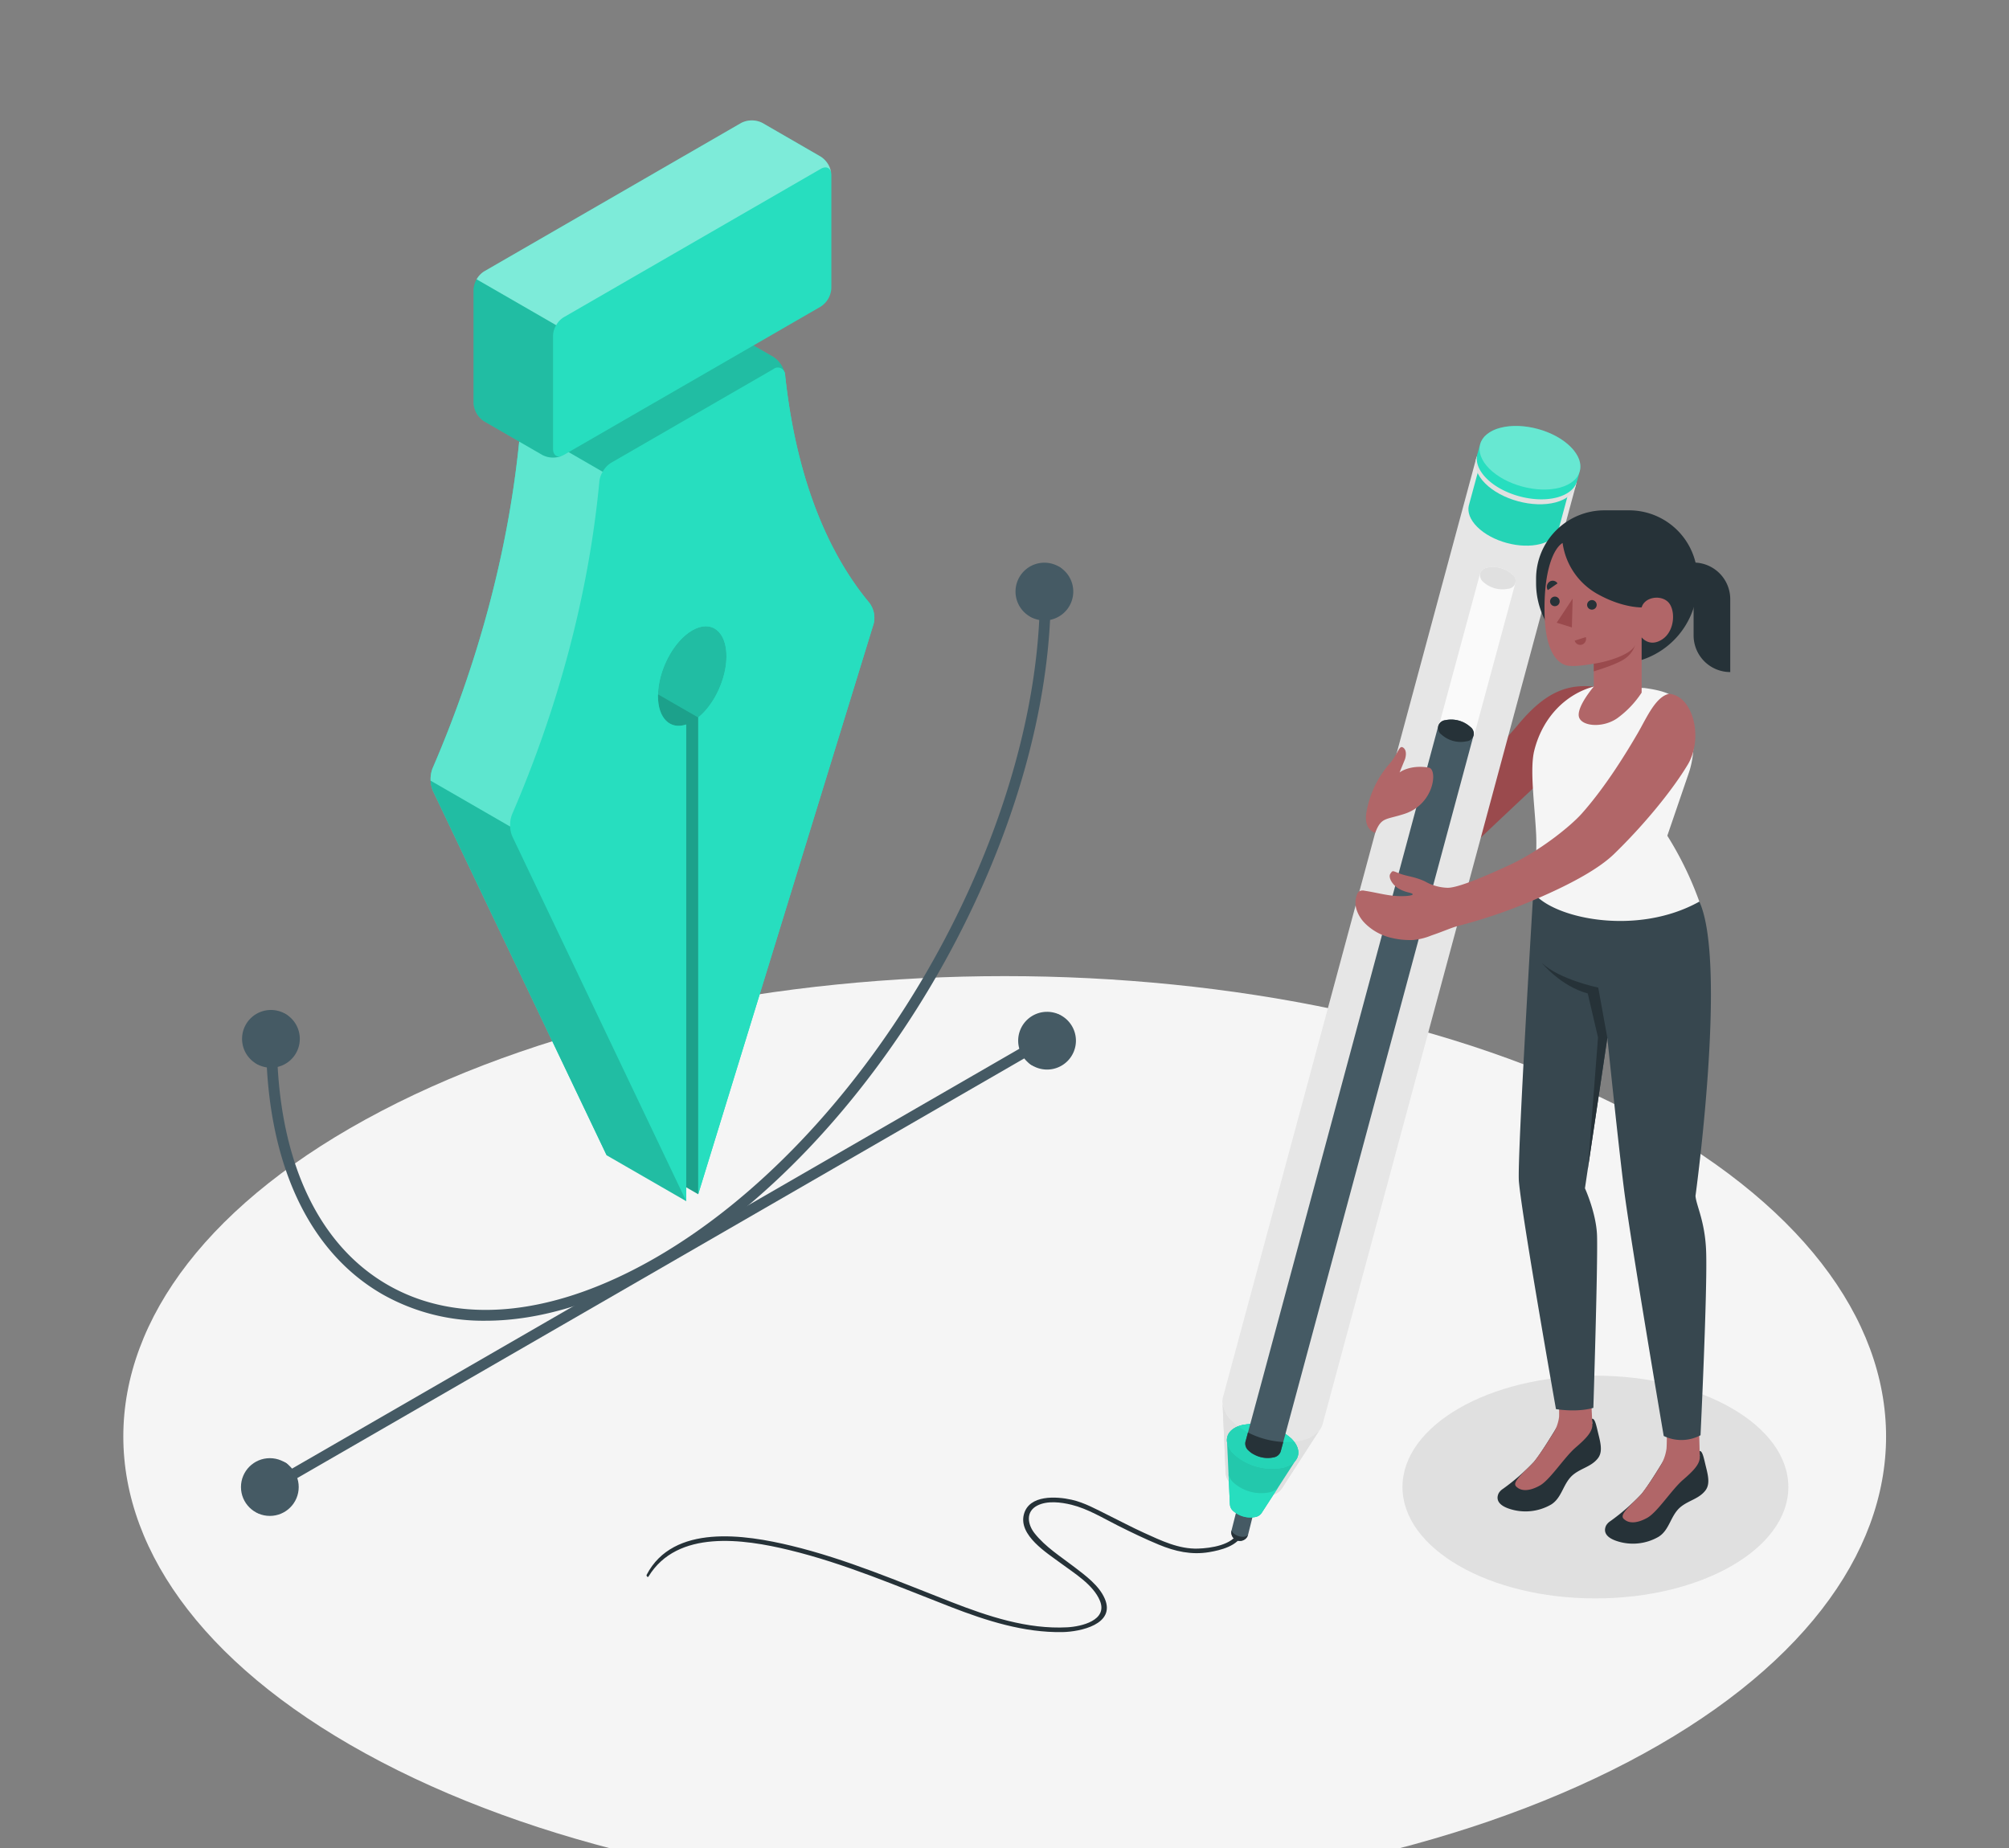 <svg xmlns="http://www.w3.org/2000/svg" xmlns:xlink="http://www.w3.org/1999/xlink" width="500" height="460" viewBox="0 0 500 460">
  <rect x="0" y="0" width="500" height="460" fill="#808080" stroke="none"/>
  <defs>
    <clipPath id="clip-Mesa_de_trabajo_1_6">
      <rect width="500" height="500"/>
    </clipPath>
  </defs>
  <g id="Mesa_de_trabajo_1_6" data-name="Mesa de trabajo 1 – 6" clip-path="url(#clip-Mesa_de_trabajo_1_6)">
    <g id="Floor">
      <path id="Floor-2" data-name="Floor" d="M94.94,438.6c85.665,44.752,224.555,44.753,310.219,0s85.665-117.311,0-162.062-224.555-44.753-310.22,0S9.275,393.846,94.94,438.6Z" fill="#f5f5f5"/>
    </g>
    <g id="Shadow">
      <ellipse id="Ellipse_6" data-name="Ellipse 6" cx="48.017" cy="27.722" rx="48.017" ry="27.722" transform="translate(349.05 342.429)" fill="#e0e0e0"/>
    </g>
    <g id="Pen_tool" data-name="Pen tool">
      <g id="Group_786" data-name="Group 786">
        <g id="Group_784" data-name="Group 784">
          <g id="Group_781" data-name="Group 781">
            <path id="Path_1653" data-name="Path 1653" d="M152.478,145.5c-4.7,2.716-8.526,10.012-8.526,16.285,0,5.591,3.045,8.49,7.028,7.126V287.568L107.734,196.82a7.613,7.613,0,0,1-.088-5.537c10.921-25.27,18.982-53.738,21.728-82.949a6.6,6.6,0,0,1,2.9-4.556l40.4-23.326a1.817,1.817,0,0,1,2.936,1.509c2.711,25.267,10.445,44.02,20.929,56.634a6.2,6.2,0,0,1,1.106,5.206c-6.076,19.761-41.116,133.719-43.674,142.037V167.177c4-3.252,7.029-9.647,7.029-15.238C161.005,145.654,157.192,142.779,152.478,145.5Z" fill="#27debf"/>
          </g>
          <path id="Path_1654" data-name="Path 1654" d="M217.443,155.227,173.77,297.264l-2.985-1.732v3.457L150.98,287.568,107.734,196.82a7.613,7.613,0,0,1-.088-5.537c10.921-25.27,18.982-53.738,21.728-82.949a6.6,6.6,0,0,1,2.9-4.556l40.4-23.326a5.83,5.83,0,0,1,5.275,0l14.518,8.381a6.7,6.7,0,0,1,2.936,4.552c2.711,25.278,10.445,44.033,20.93,56.637A6.2,6.2,0,0,1,217.443,155.227Z" fill="#27debf"/>
          <path id="Path_1655" data-name="Path 1655" d="M180.8,163.364c0,5.6-3.033,12-7.028,15.238V297.263l-2.985-1.731v-115.2c-3.995,1.364-7.028-1.523-7.028-7.114,0-6.285,3.812-13.581,8.526-16.3S180.8,157.091,180.8,163.364Z" opacity="0.15"/>
          <g id="Group_782" data-name="Group 782">
            <path id="Path_1656" data-name="Path 1656" d="M217.443,155.227,173.77,297.264V178.6c3.995-3.24,7.028-9.635,7.028-15.238,0-6.272-3.813-9.159-8.514-6.443s-8.527,10.012-8.527,16.3c0,5.591,3.033,8.478,7.028,7.114V298.989l-43.257-90.732a7.606,7.606,0,0,1-.088-5.536c10.921-25.271,18.993-53.74,21.74-82.962a6.592,6.592,0,0,1,2.9-4.556l40.391-23.325a1.816,1.816,0,0,1,2.935,1.507c2.711,25.278,10.445,44.033,20.93,56.637A6.2,6.2,0,0,1,217.443,155.227Z" fill="#27debf"/>
          </g>
          <path id="Path_1657" data-name="Path 1657" d="M149.993,117.432a5.771,5.771,0,0,0-.816,2.327c-2.74,29.22-10.816,57.686-21.742,82.96a7.3,7.3,0,0,0-.462,3.033l-19.794-11.425a7.368,7.368,0,0,1,.463-3.045c10.926-25.274,18.989-53.74,21.73-82.949A5.829,5.829,0,0,1,130.2,106Z" fill="#fff" opacity="0.25"/>
          <path id="Path_1658" data-name="Path 1658" d="M195.329,92.962a1.761,1.761,0,0,0-2.85-1.084l-40.4,23.325a6.053,6.053,0,0,0-2.083,2.229L130.2,106a6.183,6.183,0,0,1,2.071-2.217l40.4-23.326a5.861,5.861,0,0,1,5.287,0l14.507,8.381A6.685,6.685,0,0,1,195.329,92.962Z" opacity="0.15"/>
          <g id="Group_783" data-name="Group 783">
            <path id="Path_1659" data-name="Path 1659" d="M120.487,67.553,184.476,30.6a5.828,5.828,0,0,1,5.274,0l14.522,8.385a5.828,5.828,0,0,1,2.637,4.568V71.748a5.828,5.828,0,0,1-2.637,4.568l-63.989,36.951a5.825,5.825,0,0,1-5.274,0l-14.522-8.385a5.83,5.83,0,0,1-2.637-4.567V72.121A5.83,5.83,0,0,1,120.487,67.553Z" fill="#27debf"/>
            <path id="Path_1660" data-name="Path 1660" d="M206.888,43.132c-.182-1.365-1.291-1.864-2.619-1.1L140.286,78.979a5.3,5.3,0,0,0-1.864,1.973L118.617,69.527a5.422,5.422,0,0,1,1.876-1.974L184.476,30.6a5.834,5.834,0,0,1,5.274,0l14.519,8.392A5.884,5.884,0,0,1,206.888,43.132Z" fill="#fff" opacity="0.4"/>
            <path id="Path_1661" data-name="Path 1661" d="M139.86,113.474c-.025.012-.037.012-.061.024-.049.012-.1.036-.159.049a.751.751,0,0,1-.17.073,1.04,1.04,0,0,1-.256.073c-.1.024-.207.049-.317.073q-.092.018-.219.036c-.146.025-.3.049-.451.061a5.534,5.534,0,0,1-3.215-.6l-14.519-8.38a5.819,5.819,0,0,1-2.643-4.567v-28.2a5.392,5.392,0,0,1,.767-2.594l19.805,11.425a5.286,5.286,0,0,0-.779,2.594v28.2c0,1.194.6,1.888,1.461,1.888a1.383,1.383,0,0,0,.378-.049A2.651,2.651,0,0,0,139.86,113.474Z" opacity="0.15"/>
          </g>
          <path id="Path_1662" data-name="Path 1662" d="M170.785,298.989,150.98,287.568l-43.24-90.744a6.839,6.839,0,0,1-.561-2.5l19.794,11.425a6.648,6.648,0,0,0,.56,2.509Z" opacity="0.15"/>
          <path id="Path_1663" data-name="Path 1663" d="M173.77,178.6V297.264l-2.985-1.732v-115.2c-3.995,1.364-7.034-1.517-7.034-7.108,0-.134,0-.256.012-.39Z" opacity="0.15"/>
        </g>
        <g id="Group_785" data-name="Group 785">
          <path id="Path_1664" data-name="Path 1664" d="M265.241,144.477c0-3.223-2.263-4.529-5.054-2.918a11.173,11.173,0,0,0-5.054,8.754c0,2.611,1.495,3.933,3.542,3.5C255.829,213.417,214.1,283.664,163.2,313.051c-25.291,14.6-49,17-66.758,6.746-16.77-9.684-26.415-29.613-27.437-56.4a11.3,11.3,0,0,0,3.609-7.648c0-3.223-2.264-4.529-5.055-2.918a11.173,11.173,0,0,0-5.054,8.754c0,2.752,1.654,4.088,3.873,3.424C67.741,292,77.815,312.149,95.1,322.126a50.856,50.856,0,0,0,25.762,6.627c13.429,0,28.3-4.488,43.687-13.373,52.067-30.061,94.667-102.281,96.881-163.062A11.323,11.323,0,0,0,265.241,144.477Z" fill="#455a64"/>
          <path id="Path_1665" data-name="Path 1665" d="M260.187,253.024a11.313,11.313,0,0,0-4.851,7.085L72.353,365.755c-.652-1.977-2.539-2.6-4.793-1.3a11.173,11.173,0,0,0-5.054,8.754c0,3.224,2.263,4.53,5.054,2.919a11.331,11.331,0,0,0,4.908-7.333L255.337,263.214c.592,2.122,2.528,2.823,4.85,1.482a11.171,11.171,0,0,0,5.054-8.754C265.241,252.719,262.978,251.413,260.187,253.024Z" fill="#455a64"/>
          <path id="Path_1666" data-name="Path 1666" d="M74.615,258.589A7.185,7.185,0,1,1,67.43,251.4,7.186,7.186,0,0,1,74.615,258.589Z" fill="#455a64"/>
          <circle id="Ellipse_7" data-name="Ellipse 7" cx="7.186" cy="7.186" r="7.186" transform="translate(59.972 362.965)" fill="#455a64"/>
          <path id="Path_1667" data-name="Path 1667" d="M267.777,259.046a7.186,7.186,0,1,1-7.186-7.186A7.185,7.185,0,0,1,267.777,259.046Z" fill="#455a64"/>
          <path id="Path_1668" data-name="Path 1668" d="M267.116,147.25a7.186,7.186,0,1,1-7.185-7.186A7.185,7.185,0,0,1,267.116,147.25Z" fill="#455a64"/>
        </g>
      </g>
    </g>
    <g id="Character">
      <g id="Character-2" data-name="Character">
        <g id="Group_787" data-name="Group 787">
          <path id="Path_1669" data-name="Path 1669" d="M308.239,381.34c-1.485,3.275-6.908,4.027-10.057,4.133-4.8.16-9.216-2-13.484-3.937-3-1.364-5.909-2.92-8.866-4.375-2.928-1.441-5.9-3.128-9.107-3.849-3.826-.858-10.56-1.276-11.889,3.594-1.436,5.262,5.776,9.682,9.18,12.214,3.307,2.46,8.067,5.31,9.728,9.325,2.023,4.893-4.617,6.434-8.115,6.621-9.945.534-19.714-2.733-28.853-6.292-13.111-5.1-26.159-10.707-39.88-14.019-11.474-2.771-29.334-5.52-35.964,7.251-.132.255.277.728.455.437,7.192-11.8,23.645-9.361,34.982-6.621,13.868,3.351,27.026,9.05,40.286,14.186,8.867,3.435,18.176,6.421,27.793,6.249,4.394-.079,13.252-1.937,10.512-8.309-1.421-3.307-4.8-5.758-7.562-7.88-3.4-2.609-7.251-5.021-9.932-8.432-1.709-2.174-2.247-5.342.673-6.86,2.49-1.294,5.928-.854,8.541-.212,4,.982,7.789,3.293,11.446,5.136,3.379,1.7,6.781,3.342,10.279,4.792,4.055,1.681,8.115,2.6,12.5,1.869,2.885-.482,7.189-1.534,8.377-4.6.235-.607-.793-.975-1.045-.418Z" fill="#263238"/>
        </g>
        <g id="Group_815" data-name="Group 815">
          <g id="Group_788" data-name="Group 788">
            <path id="Path_1670" data-name="Path 1670" d="M377.987,180.2c-5.116,6.116-13.569,14.376-18.365,20.4a17.5,17.5,0,0,0-3.889,11.119c.043,3,.857,5.5,3.789,4.223,2.117-.922,3.464-2.021,6.554-5.068,2.78-2.74,16.222-15.337,16.222-15.337s2.518-15.481,6.672-16.741,7.689-7.888,7.689-7.888C389.88,170.216,384.481,172.436,377.987,180.2Z" fill="#9a4a4d"/>
          </g>
          <g id="Group_795" data-name="Group 795">
            <path id="Path_1671" data-name="Path 1671" d="M304.385,347.709c.011-.041.03-.08.042-.121l62.932-233.355c.008-.008.008-.008.008-.024l.016-.063c.016-.048.032-.111.056-.166a3.634,3.634,0,0,1,.453-.94,4.86,4.86,0,0,1,.721-.907,8.156,8.156,0,0,1,3.752-1.983c5.6-1.487,13.453.635,17.538,4.741a7.261,7.261,0,0,1,2.415,4.8,4.065,4.065,0,0,1-.154,1.241l-62.324,231.1-.654,2.418-.006,0,0,.011c-.474,1.811-2.178,3.283-4.954,4.037-5.619,1.484-13.488-.638-17.572-4.743C304.621,351.714,303.888,349.542,304.385,347.709Z" fill="#e6e6e6"/>
            <g id="Group_794" data-name="Group 794">
              <g id="Group_789" data-name="Group 789">
                <path id="Path_1672" data-name="Path 1672" d="M306.5,380.954h0l1.584-6.27.005,0a1.028,1.028,0,0,1,.828-.708,3.309,3.309,0,0,1,2.891.783,1.052,1.052,0,0,1,.373,1h0l-1.559,6.265h0a2.13,2.13,0,0,1-4.122-1.069Z" fill="#455a64"/>
                <path id="Path_1673" data-name="Path 1673" d="M306.448,381.361v-.016a2.984,2.984,0,0,1,.045-.373c.008-.007,0-.015.008-.023.461,1.286,2.978,2.125,4.061,1.2a.53.53,0,0,1-.04.118.812.812,0,0,1-.041.114,1.737,1.737,0,0,1-.4.565,2.132,2.132,0,0,1-3.011-.016A2.081,2.081,0,0,1,306.448,381.361Z" fill="#263238"/>
              </g>
              <path id="Path_1674" data-name="Path 1674" d="M306.436,369.469a11.464,11.464,0,0,0,10.025,2.706,4.116,4.116,0,0,0,2.526-1.614l9.3-14.411a7.781,7.781,0,0,1-4.069,2.345c-5.617,1.488-13.485-.635-17.57-4.741a7.659,7.659,0,0,1-2.36-4.243l.762,17.109a2.587,2.587,0,0,0,.023.34A4.28,4.28,0,0,0,306.436,369.469Z" fill="#e0e0e0"/>
              <path id="Path_1675" data-name="Path 1675" d="M307.061,361.934a14.253,14.253,0,0,0,12.436,3.357c1.964-.534,3.17-1.575,3.506-2.857.383-1.3-.1-2.834-1.572-4.31a14.169,14.169,0,0,0-12.42-3.373c-2,.533-3.218,1.591-3.554,2.9C305.106,358.953,305.624,360.49,307.061,361.934Z" opacity="0.1"/>
              <g id="Group_792" data-name="Group 792">
                <g id="Group_790" data-name="Group 790">
                  <path id="Path_1676" data-name="Path 1676" d="M306.436,369.469a11.464,11.464,0,0,0,10.025,2.706,4.116,4.116,0,0,0,2.526-1.614l9.3-14.411a7.781,7.781,0,0,1-4.069,2.345c-5.617,1.488-13.485-.635-17.57-4.741a7.659,7.659,0,0,1-2.36-4.243l.762,17.109a2.587,2.587,0,0,0,.023.34A4.28,4.28,0,0,0,306.436,369.469Z" fill="#e0e0e0"/>
                  <path id="Path_1677" data-name="Path 1677" d="M306.11,374.476h-.016l-.7-15.612a2.727,2.727,0,0,1-.02-.42c0-1.65,1.267-3.049,3.645-3.683a14.188,14.188,0,0,1,12.392,3.354c1.668,1.677,2.083,3.449,1.382,4.856-.021.036-.036.064-.05.092l-.236.363L313.95,376.68h-.009a2.346,2.346,0,0,1-1.428.916,6.456,6.456,0,0,1-5.64-1.527A2.26,2.26,0,0,1,306.11,374.476Z" fill="#27debf"/>
                  <path id="Path_1678" data-name="Path 1678" d="M306.11,374.476h-.016l-.7-15.612a2.727,2.727,0,0,1-.02-.42c0-1.65,1.267-3.049,3.645-3.683a14.188,14.188,0,0,1,12.392,3.354c1.668,1.677,2.083,3.449,1.382,4.856-.021.036-.036.064-.05.092l-.236.363L313.95,376.68h-.009a2.346,2.346,0,0,1-1.428.916,6.456,6.456,0,0,1-5.64-1.527A2.26,2.26,0,0,1,306.11,374.476Z" opacity="0.1"/>
                  <path id="Path_1679" data-name="Path 1679" d="M307.061,361.934a14.253,14.253,0,0,0,12.436,3.357c1.964-.534,3.17-1.575,3.506-2.857.383-1.3-.1-2.834-1.572-4.31a14.169,14.169,0,0,0-12.42-3.373c-2,.533-3.218,1.591-3.554,2.9C305.106,358.953,305.624,360.49,307.061,361.934Z" fill="#27debf"/>
                  <path id="Path_1680" data-name="Path 1680" d="M307.061,361.934a14.253,14.253,0,0,0,12.436,3.357c1.964-.534,3.17-1.575,3.506-2.857.383-1.3-.1-2.834-1.572-4.31a14.169,14.169,0,0,0-12.42-3.373c-2,.533-3.218,1.591-3.554,2.9C305.106,358.953,305.624,360.49,307.061,361.934Z" fill="#27debf"/>
                  <path id="Path_1681" data-name="Path 1681" d="M305.457,357.655a4.06,4.06,0,0,1,2.69-2.615,21.018,21.018,0,0,0,13.936,3.838,3.989,3.989,0,0,1,.92,3.556c-.336,1.282-1.542,2.323-3.506,2.857a14.253,14.253,0,0,1-12.436-3.357C305.624,360.49,305.106,358.953,305.457,357.655Z" opacity="0.05"/>
                </g>
                <g id="Group_791" data-name="Group 791">
                  <path id="Path_1682" data-name="Path 1682" d="M306.87,376.071a6.46,6.46,0,0,0,5.649,1.525,2.328,2.328,0,0,0,1.417-.922h.016l4.135-6.4a4.04,4.04,0,0,1-2.074,1.18,10.361,10.361,0,0,1-9.046-2.434,3.92,3.92,0,0,1-1.212-2.185l.337,7.645h.016A2.264,2.264,0,0,0,306.87,376.071Z" fill="#27debf"/>
                </g>
              </g>
              <g id="Group_793" data-name="Group 793">
                <path id="Path_1683" data-name="Path 1683" d="M368.371,142.735a2.24,2.24,0,0,1,1.774-1.45,7.07,7.07,0,0,1,6.2,1.684,2.23,2.23,0,0,1,.8,2.152h0L366.9,182.976a2.382,2.382,0,0,0-.841-1.907,7.174,7.174,0,0,0-6.241-1.692,2.353,2.353,0,0,0-1.71,1.277Z" fill="#fafafa"/>
                <path id="Path_1684" data-name="Path 1684" d="M369.171,144.871a7.114,7.114,0,0,0,6.21,1.676,1.961,1.961,0,0,0,.965-3.578,7.07,7.07,0,0,0-6.2-1.684,2.24,2.24,0,0,0-1.774,1.45A2.263,2.263,0,0,0,369.171,144.871Z" fill="#e0e0e0"/>
              </g>
              <path id="Path_1685" data-name="Path 1685" d="M365.547,125.887h0l.031-.115c.014-.053.028-.105.043-.158l2.949-10.879c.026-.118.058-.233.1-.348l.022-.082h.007c.53-1.532,2.022-2.785,4.41-3.419,5.039-1.336,12.1.576,15.781,4.272,1.848,1.858,2.486,3.812,2.025,5.467h0l-2.994,11.066-.021.081-.025.089h0c-.49,1.59-2.009,2.891-4.462,3.542-5.039,1.336-12.1-.576-15.781-4.272C365.862,129.357,365.2,127.493,365.547,125.887Z" fill="#27debf"/>
              <path id="Path_1686" data-name="Path 1686" d="M365.547,125.887h0l.031-.115c.014-.053.028-.105.043-.158l2.949-10.879c.026-.118.058-.233.1-.348l.022-.082h.007c.53-1.532,2.022-2.785,4.41-3.419,5.039-1.336,12.1.576,15.781,4.272,1.848,1.858,2.486,3.812,2.025,5.467h0l-2.994,11.066-.021.081-.025.089h0c-.49,1.59-2.009,2.891-4.462,3.542-5.039,1.336-12.1-.576-15.781-4.272C365.862,129.357,365.2,127.493,365.547,125.887Z" opacity="0.05"/>
            </g>
            <path id="Path_1687" data-name="Path 1687" d="M309.95,358.957l4.269-15.776,43.674-162.236a.062.062,0,0,1,.016-.064l.087-.339a2.354,2.354,0,0,1,1.711-1.276,7.17,7.17,0,0,1,6.241,1.691,2.383,2.383,0,0,1,.841,1.908.011.011,0,0,1,0,.016l-.12.434L322.988,345.543l-4.262,15.8a2.232,2.232,0,0,1-1.75,1.426,7.03,7.03,0,0,1-4.726-.645c-.2-.1-.395-.206-.584-.317a5.1,5.1,0,0,1-.9-.714A2.279,2.279,0,0,1,309.95,358.957Z" fill="#455a64"/>
            <path id="Path_1688" data-name="Path 1688" d="M358.766,182.852a7.112,7.112,0,0,0,6.209,1.676,1.961,1.961,0,0,0,.966-3.578,7.076,7.076,0,0,0-6.2-1.684,1.961,1.961,0,0,0-.973,3.586Z" fill="#263238"/>
            <path id="Path_1689" data-name="Path 1689" d="M309.95,358.957l.646-2.388a21.881,21.881,0,0,0,8.778,2.371l-.648,2.4a2.232,2.232,0,0,1-1.75,1.426,7.03,7.03,0,0,1-4.726-.645,5.4,5.4,0,0,1-1.484-1.031A2.279,2.279,0,0,1,309.95,358.957Z" fill="#263238"/>
            <path id="Path_1690" data-name="Path 1690" d="M369.614,120.311c4.082,4.1,11.948,6.225,17.565,4.741,2.775-.753,4.479-2.225,4.953-4.035.541-1.832-.147-4-2.221-6.088-4.06-4.125-11.926-6.248-17.542-4.764-2.82.753-4.546,2.247-5.02,4.1C366.852,116.1,367.584,118.271,369.614,120.311Z" fill="#e0e0e0"/>
            <path id="Path_1691" data-name="Path 1691" d="M369.954,119.08c4.083,4.1,11.949,6.225,17.566,4.741,2.775-.753,4.478-2.225,4.952-4.035l.033-.08.67-2.418a.742.742,0,0,1,.032-.142c.032-.126.048-.253.072-.387a3.053,3.053,0,0,0,.041-.53c0-.11,0-.221-.007-.34a.085.085,0,0,0,0-.063,2.769,2.769,0,0,0-.039-.34,5.42,5.42,0,0,0-.423-1.487c-.063-.143-.125-.285-.2-.42a.872.872,0,0,0-.11-.205,2.631,2.631,0,0,0-.213-.357,9.465,9.465,0,0,0-1.418-1.774c-4.085-4.1-11.937-6.228-17.53-4.749a8.2,8.2,0,0,0-3.76,1.991l-.024.024a4.507,4.507,0,0,0-.372.418l-.31.434a2.606,2.606,0,0,0-.159.284l-.1.173a2.582,2.582,0,0,0-.151.372l-.032.079c-.04.118-.087.245-.119.371l-.583,2.109a2.087,2.087,0,0,0-.09.288C367.193,114.869,367.925,117.04,369.954,119.08Z" fill="#27debf"/>
            <path id="Path_1692" data-name="Path 1692" d="M370.641,116.645c4.081,4.1,11.946,6.224,17.562,4.74,2.775-.753,4.478-2.224,4.952-4.034.541-1.832-.147-4-2.221-6.087-4.058-4.125-11.923-6.247-17.539-4.763-2.819.753-4.544,2.247-5.019,4.1C367.88,112.435,368.612,114.605,370.641,116.645Z" fill="#fff" opacity="0.3"/>
          </g>
          <g id="Group_813" data-name="Group 813">
            <g id="Group_812" data-name="Group 812">
              <g id="Group_811" data-name="Group 811">
                <g id="Group_796" data-name="Group 796">
                  <path id="Path_1693" data-name="Path 1693" d="M402.384,165.248h0a20.085,20.085,0,0,0,20.085-20.085v-1.11a17.022,17.022,0,0,0-17.023-17.023h-6.124A17.023,17.023,0,0,0,382.3,144.053v1.11A20.086,20.086,0,0,0,402.384,165.248Z" fill="#263238"/>
                </g>
                <path id="Path_1694" data-name="Path 1694" d="M430.625,167.288h0a9.123,9.123,0,0,1-9.122-9.123V140.029h0a9.122,9.122,0,0,1,9.122,9.122Z" fill="#263238"/>
                <g id="Group_797" data-name="Group 797">
                  <path id="Path_1695" data-name="Path 1695" d="M381.712,363.938a53.228,53.228,0,0,1-7.663,6.666,3.253,3.253,0,0,0-1.065,1.1c-.362.751-.923,2.612,2.5,3.808a12.739,12.739,0,0,0,10.574-1.014c2.815-1.762,2.941-5.427,5.6-7.517,1.969-1.549,4.426-1.946,6.016-3.969,1.107-1.408.819-3.283.241-5.6-.63-2.534-.92-4.45-1.759-4.256l.138,1.165c-1.046,1.67-6.469,2.163-8.882,1.011C387.411,355.328,383.234,362.272,381.712,363.938Z" fill="#263238"/>
                </g>
                <g id="Group_798" data-name="Group 798">
                  <path id="Path_1696" data-name="Path 1696" d="M379.335,366.307v-.018c.814-.747,1.613-1.516,2.378-2.354a66.013,66.013,0,0,0,4.425-6.523,10.032,10.032,0,0,0,1.891-4.766c.056-2.24-.16-6.227-.16-6.227l8.031-.528.393,8.425h0c.208,1.91-1.37,3.605-4.166,6.014s-6.347,8.028-8.878,9.442-4.341,1.361-5.42.638C376.718,369.664,376.608,369.093,379.335,366.307Z" fill="#b16668"/>
                </g>
                <g id="Group_799" data-name="Group 799">
                  <path id="Path_1697" data-name="Path 1697" d="M408.455,371.966a53.164,53.164,0,0,1-7.663,6.666,3.247,3.247,0,0,0-1.065,1.1c-.362.751-.923,2.612,2.5,3.808a12.743,12.743,0,0,0,10.574-1.015c2.815-1.761,2.941-5.426,5.6-7.516,1.968-1.549,4.425-1.947,6.015-3.969,1.107-1.409.819-3.284.241-5.6-.63-2.533-.92-4.45-1.759-4.256l.138,1.166c-1.046,1.669-6.469,2.162-8.882,1.01C414.154,363.356,409.977,370.3,408.455,371.966Z" fill="#263238"/>
                </g>
                <g id="Group_800" data-name="Group 800">
                  <path id="Path_1698" data-name="Path 1698" d="M406.078,374.335v-.018c.814-.746,1.613-1.516,2.378-2.353a66.161,66.161,0,0,0,4.425-6.524,11.336,11.336,0,0,0,1.881-4.848c.145-1.968.044-6.059.044-6.059l8.03.043.2,7.768h0c.207,1.91-1.371,3.605-4.167,6.014s-6.347,8.029-8.877,9.442-4.341,1.361-5.421.638C403.461,377.693,403.352,377.121,406.078,374.335Z" fill="#b16668"/>
                </g>
                <g id="Group_801" data-name="Group 801">
                  <path id="Path_1699" data-name="Path 1699" d="M422.934,224.427c7,15.289-.962,73.263-.962,73.263.211,2.481,2.4,6.335,2.655,13.915.329,9.728-1.4,45.653-1.4,45.653a10.143,10.143,0,0,1-9.161.183s-8.289-48.766-9.908-61.594c-1.412-11.2-4.123-37.513-4.123-37.513l-5.574,37.452s2.864,6.252,3.013,11.9c.2,7.579-.919,42.751-.919,42.751s-3.393,1.19-9.307.319c0,0-8.433-47.6-9.225-56.678-.473-5.425,3.581-71.938,3.581-71.938Z" fill="#37474f"/>
                </g>
                <g id="Group_802" data-name="Group 802">
                  <path id="Path_1700" data-name="Path 1700" d="M400.038,258.334l-2.273-12.5s-9.615-1.992-13.975-6.092c0,0,4.575,5.691,11.37,7.555l2.553,10.934L395.19,290.9Z" fill="#263238"/>
                </g>
                <g id="Group_803" data-name="Group 803">
                  <path id="Path_1701" data-name="Path 1701" d="M409.27,171.255h0c6.141.849,9.435,2.2,11.417,7.977,1.3,3.776.946,9.332-.358,13.106l-5.369,15.688a84.473,84.473,0,0,1,7.973,16.4c-15.695,8.76-36.608,4.1-41.327-2.291-.2-1.356,1.072-7.911.691-14.865-.4-7.416-1.6-15.932-.43-20.515,2.165-8.509,8.1-14.064,14.791-15.857Z" fill="#f5f5f5"/>
                </g>
                <g id="Group_804" data-name="Group 804">
                  <path id="Path_1702" data-name="Path 1702" d="M388.9,135.153c-2.122,1.254-4.744,6.59-4.485,17.776.219,9.481,3.292,11.823,4.835,12.5s4.519.264,7.412-.218v5.69s-4,4.644-3.747,7.253,5.774,3.226,9.516.677a24.225,24.225,0,0,0,6.14-6.429V158.647s1.953,2.608,5.148.487,3.316-7.373,1.459-9.258-5.861-1.289-6.607,1.316c0,0-4.614.169-10.758-3.207A17.266,17.266,0,0,1,388.9,135.153Z" fill="#b16668"/>
                </g>
                <g id="Group_805" data-name="Group 805">
                  <path id="Path_1703" data-name="Path 1703" d="M395,150.547a1.193,1.193,0,1,0,1.253-1.18A1.212,1.212,0,0,0,395,150.547Z" fill="#263238"/>
                </g>
                <g id="Group_806" data-name="Group 806">
                  <path id="Path_1704" data-name="Path 1704" d="M394.679,158.584l-2.77.883a1.429,1.429,0,0,0,1.8.994A1.523,1.523,0,0,0,394.679,158.584Z" fill="#9a4a4d"/>
                </g>
                <g id="Group_807" data-name="Group 807">
                  <path id="Path_1705" data-name="Path 1705" d="M385.222,146.887l2.412-1.672a1.408,1.408,0,0,0-2-.411A1.541,1.541,0,0,0,385.222,146.887Z" fill="#263238"/>
                </g>
                <g id="Group_808" data-name="Group 808">
                  <path id="Path_1706" data-name="Path 1706" d="M385.778,149.685a1.193,1.193,0,1,0,1.253-1.18A1.211,1.211,0,0,0,385.778,149.685Z" fill="#263238"/>
                </g>
                <g id="Group_809" data-name="Group 809">
                  <path id="Path_1707" data-name="Path 1707" d="M391.4,149l-.19,7.177-3.777-1.17Z" fill="#9a4a4d"/>
                </g>
                <g id="Group_810" data-name="Group 810">
                  <path id="Path_1708" data-name="Path 1708" d="M396.659,165.209c3.049-.4,9.322-2.2,10.3-4.681a6.423,6.423,0,0,1-2.2,3.164c-1.874,1.606-8.1,3.415-8.1,3.415Z" fill="#9a4a4d"/>
                </g>
              </g>
            </g>
          </g>
          <g id="Group_814" data-name="Group 814">
            <path id="Path_1709" data-name="Path 1709" d="M348.406,217.462c1.863.705,3.733.752,6.277,1.953a11.87,11.87,0,0,0,5.49,1.566c2.5.12,9.489-2.86,15.636-5.718,7.252-3.371,14.965-9.477,17.933-12.829,6.025-6.806,11.169-15.32,13.824-19.869,2.188-3.748,4.443-9.188,7.893-9.873,6.044.633,8.5,11.157,4.577,17.66s-10.889,15-18.32,22.213c-3.6,3.493-10.2,7.277-19.651,11.321a128.49,128.49,0,0,1-19.079,6.568c-1.894.494-3.23,1.2-6.783,2.415a15.787,15.787,0,0,1-4.5,1.117,20.088,20.088,0,0,1-5.717-.611,13.589,13.589,0,0,1-6.258-3.536,8.556,8.556,0,0,1-2.092-3.368,5.693,5.693,0,0,1,.134-3.916,1.567,1.567,0,0,1,.459-.658,1.893,1.893,0,0,1,1.416-.168c2.7.392,5.557,1.218,8.273,1.323,2.3.088,3.929-.167,3.64-.524s-1.643-.315-3.386-1.3c-1.665-.944-2.736-2.862-2.133-3.754S346.543,216.758,348.406,217.462Z" fill="#b16668"/>
          </g>
          <path id="Path_1710" data-name="Path 1710" d="M348.329,192.271s2.5-1.987,7.247-1.206c2.3.377,1.418,9.074-5.974,11.5-4.81,1.576-5.787.764-7.339,4.722,0,0-2.9-.6-2.2-5.027a24.716,24.716,0,0,1,5.861-12.262c2.12-2.5,2.262-4.608,3.3-3.9,1.176.806.456,2.872.456,2.872Z" fill="#b16668"/>
        </g>
      </g>
    </g>
  </g>
</svg>
